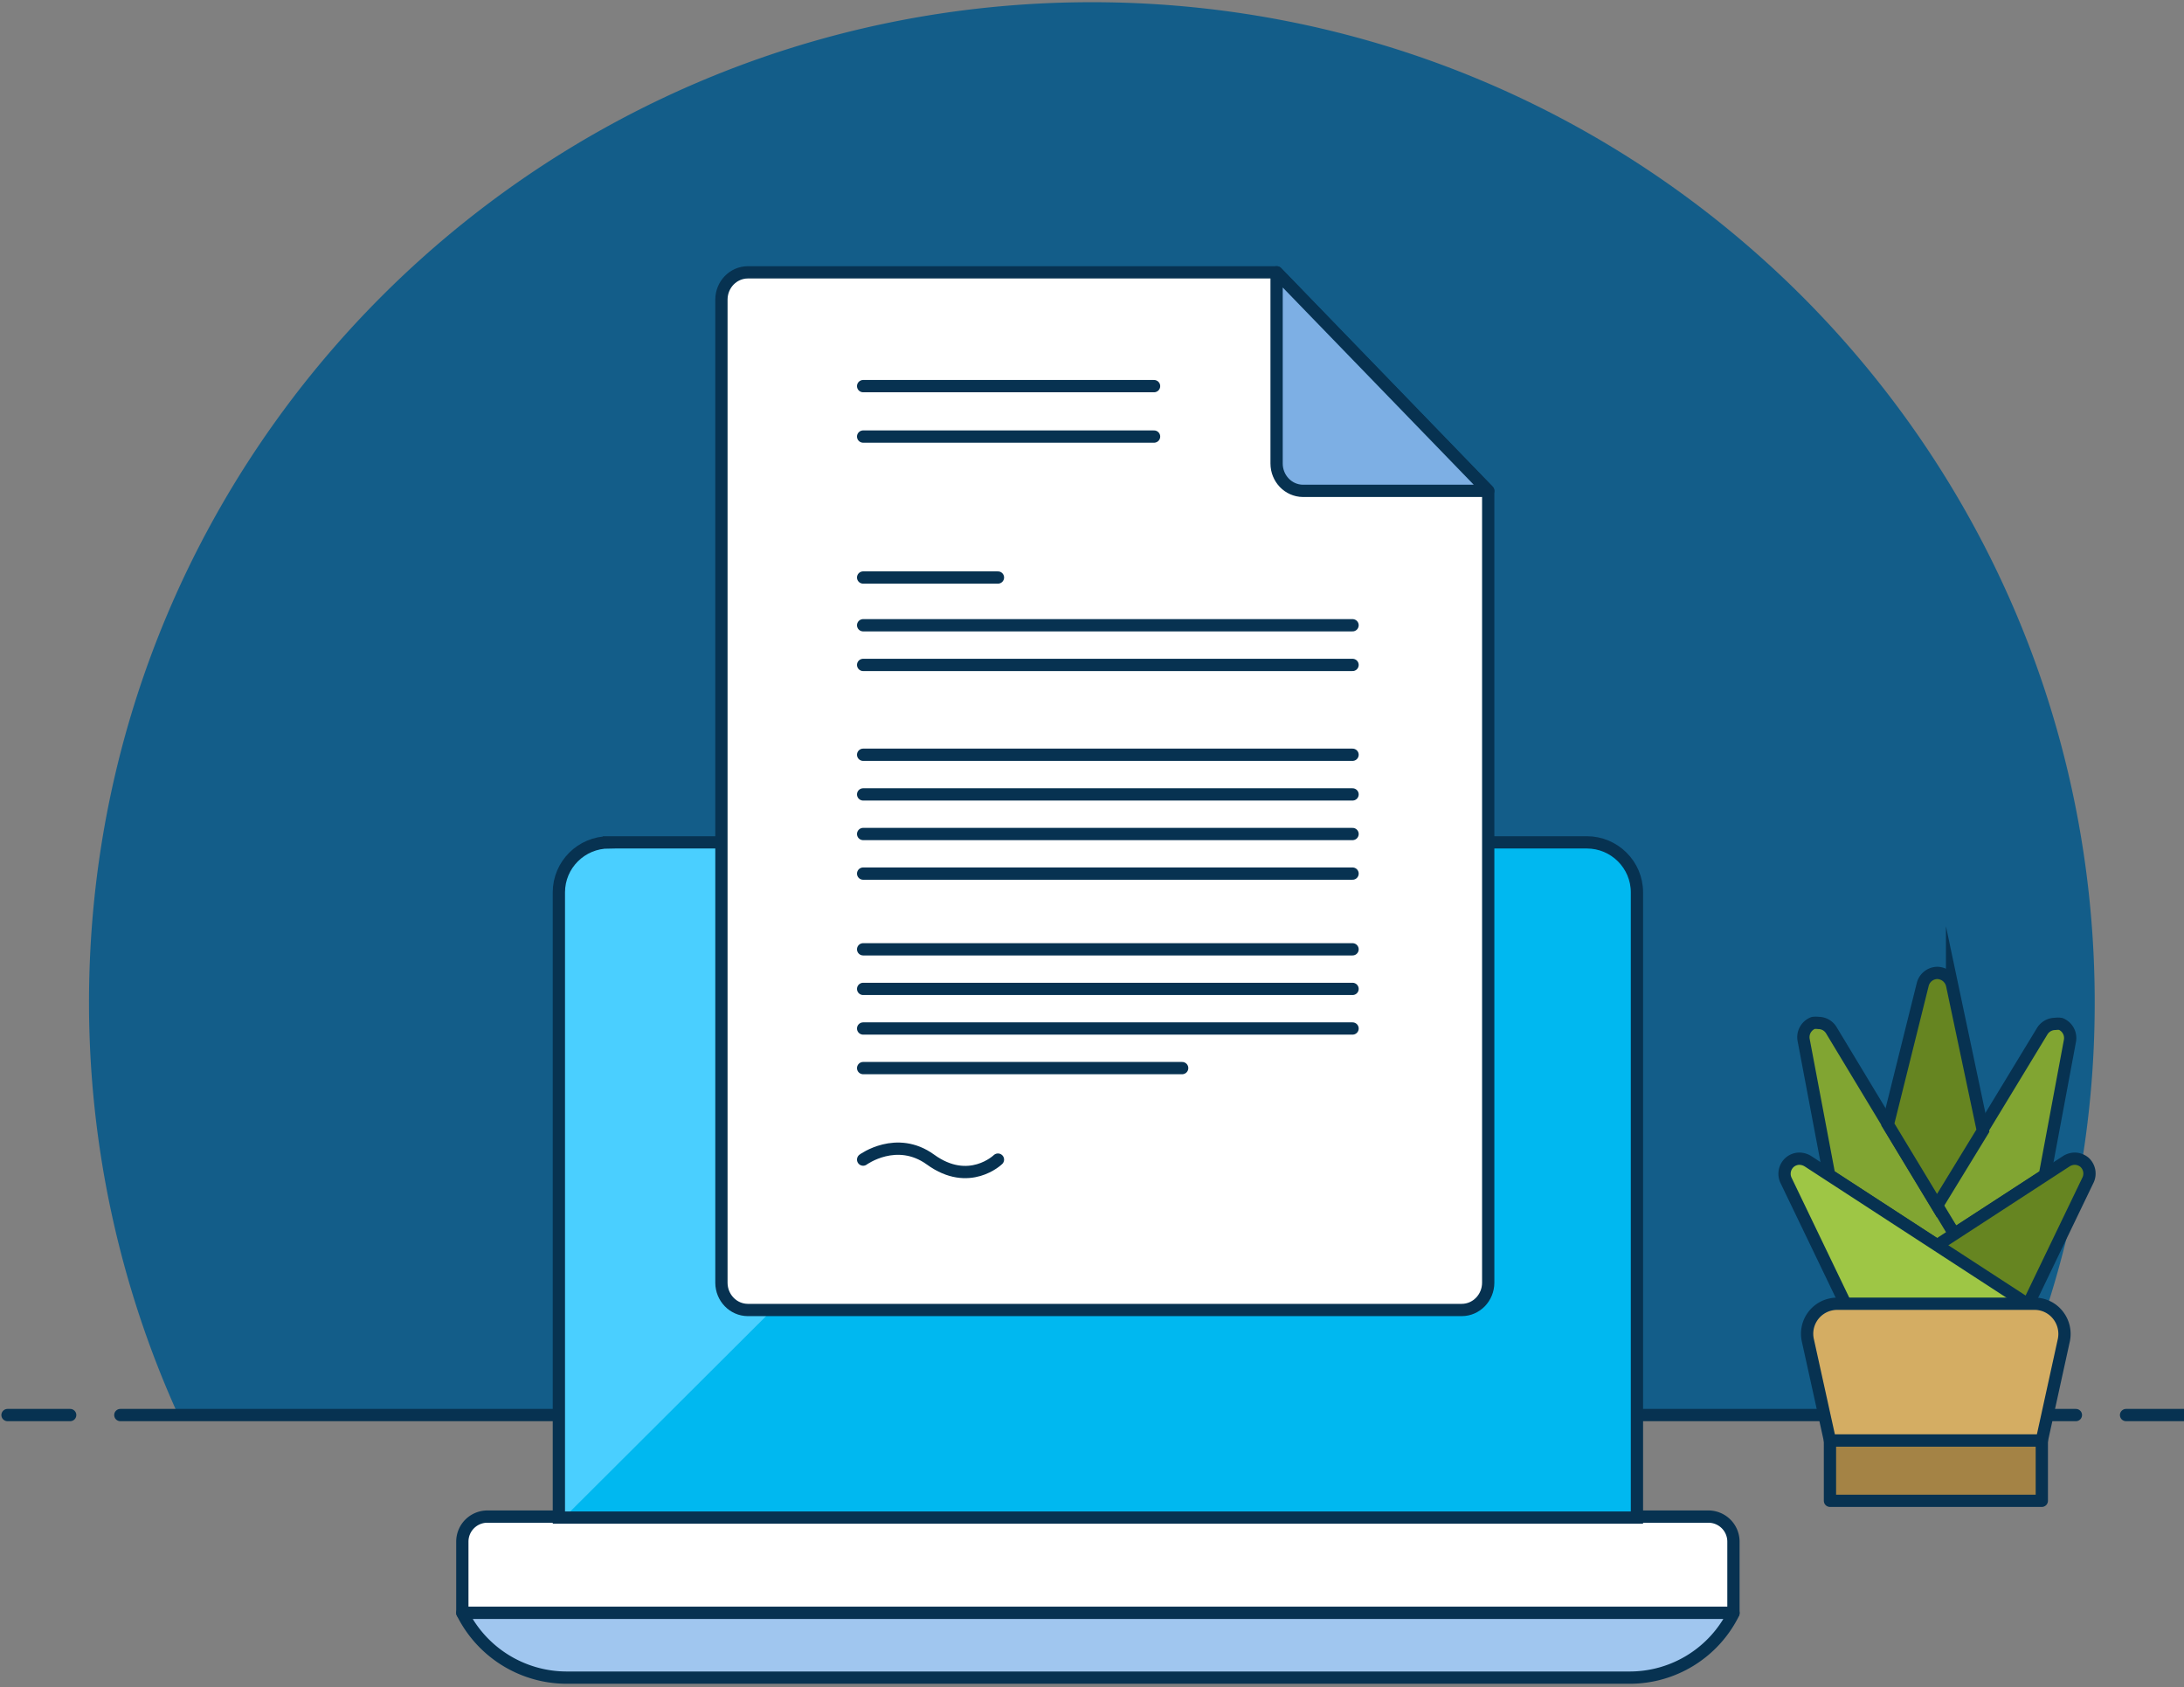 <svg xmlns="http://www.w3.org/2000/svg" width="356" height="275" viewBox="0 0 356 275"><rect x="0" y="0" width="356" height="275" fill="#808080" stroke="none"/><defs><clipPath id="l50pa"><path d="M14.508.36h326.939v230.287H14.507z"/></clipPath></defs><g><g><g><g><g/><g clip-path="url(#l50pa)"><path fill="#135d89" d="M341.446 163.394C341.438 73.344 268.245.352 177.961.36 87.68.368 14.499 73.376 14.508 163.423A162.724 162.724 0 0 0 29.06 230.65h297.8a161.53 161.53 0 0 0 14.585-67.257"/></g></g><g><path fill="none" stroke="#073251" stroke-linecap="round" stroke-linejoin="round" stroke-miterlimit="50" stroke-width="2" d="M19.614 230.648h318.765"/></g><g><path fill="none" stroke="#073251" stroke-linecap="round" stroke-linejoin="round" stroke-miterlimit="50" stroke-width="2" d="M1.224 230.648H11.44"/></g><g><path fill="none" stroke="#073251" stroke-linecap="round" stroke-linejoin="round" stroke-miterlimit="50" stroke-width="2" d="M346.554 230.648h10.217"/></g><g><path fill="#81a532" d="M318.565 201.132l14.754-9.579 4.086-21.889a2.482 2.482 0 0 0-1.512-2.772 3.32 3.32 0 0 0-.899 0 2.494 2.494 0 0 0-2.125 1.223l-17.328 28.533z"/></g><g><path fill="none" stroke="#073251" stroke-miterlimit="50" stroke-width="2" d="M318.565 201.132v0l14.754-9.579v0l4.086-21.889a2.482 2.482 0 0 0-1.512-2.772 3.32 3.32 0 0 0-.899 0 2.494 2.494 0 0 0-2.125 1.223l-17.328 28.533v0z"/></g><g><path fill="#81a532" d="M298.167 191.56l24.03 15.612-23.662-39.212a2.459 2.459 0 0 0-2.125-1.223 3.36 3.36 0 0 0-.858 0 2.488 2.488 0 0 0-1.553 2.772z"/></g><g><path fill="none" stroke="#073251" stroke-linecap="round" stroke-linejoin="round" stroke-miterlimit="50" stroke-width="2" d="M298.167 191.56v0l24.03 15.612v0l-23.662-39.212a2.459 2.459 0 0 0-2.125-1.223 3.36 3.36 0 0 0-.858 0 2.488 2.488 0 0 0-1.553 2.772z"/></g><g><path fill="#668521" d="M339.81 189.473a2.529 2.529 0 0 0-1.634-.611c-.482.012-.948.15-1.349.407l-35.963 23.397h29.706l9.813-20.38a2.49 2.49 0 0 0-.573-2.813"/></g><g><path fill="none" stroke="#073251" stroke-linecap="round" stroke-linejoin="round" stroke-miterlimit="50" stroke-width="2" d="M339.81 189.473a2.529 2.529 0 0 0-1.634-.611c-.482.012-.948.15-1.349.407l-6.988 4.547-28.975 18.85v0h29.706v0l9.813-20.38a2.49 2.49 0 0 0-.573-2.813z"/></g><g><path fill="#668521" d="M315.74 196.53l7.478-12.228-5.022-23.764a2.536 2.536 0 0 0-2.37-1.957 2.483 2.483 0 0 0-2.412 1.875l-5.684 22.827z"/></g><g><path fill="none" stroke="#073251" stroke-miterlimit="50" stroke-width="2" d="M315.74 196.53v0l7.478-12.228v0l-5.022-23.764a2.536 2.536 0 0 0-2.37-1.957 2.483 2.483 0 0 0-2.412 1.875l-5.684 22.827v0z"/></g><g><path fill="#9ec645" d="M330.655 212.666l-35.963-23.397a2.731 2.731 0 0 0-1.349-.407 2.437 2.437 0 0 0-1.634.611 2.487 2.487 0 0 0-.573 2.935l9.805 20.38z"/></g><g><path fill="none" stroke="#073251" stroke-linecap="round" stroke-linejoin="round" stroke-miterlimit="50" stroke-width="2" d="M330.655 212.666v0l-35.963-23.397a2.731 2.731 0 0 0-1.349-.407 2.437 2.437 0 0 0-1.634.611 2.487 2.487 0 0 0-.573 2.935l9.805 20.38v0z"/></g><g><path fill="#d4ad63" d="M332.824 234.802H298.29l-3.596-16.304a4.887 4.887 0 0 1 3.67-5.866c.38-.09.764-.13 1.152-.126h32.077a4.835 4.835 0 0 1 3.845 1.834 4.94 4.94 0 0 1 .981 4.076z"/></g><g><path fill="none" stroke="#073251" stroke-linejoin="round" stroke-miterlimit="50" stroke-width="2" d="M332.824 234.802v0H298.29v0l-3.596-16.304a4.887 4.887 0 0 1 3.67-5.866c.38-.09.764-.13 1.152-.126h32.077a4.835 4.835 0 0 1 3.845 1.834 4.94 4.94 0 0 1 .981 4.076z"/></g><g><path fill="#a48345" d="M298.29 244.623h34.533V234.8h-34.532z"/></g><g><path fill="none" stroke="#073251" stroke-linejoin="round" stroke-miterlimit="50" stroke-width="2" d="M298.29 244.623v0h34.533v0-9.823 0h-34.532v0z"/></g><g><path fill="#fff" d="M79.45 247.2h199.02a4.08 4.08 0 0 1 4.087 4.076v11.617H75.363v-11.617a4.08 4.08 0 0 1 4.087-4.076"/></g><g><path fill="none" stroke="#073251" stroke-linecap="round" stroke-linejoin="round" stroke-miterlimit="50" stroke-width="2" d="M79.45 247.2h199.02a4.08 4.08 0 0 1 4.087 4.076v11.617H75.363v0-11.617a4.08 4.08 0 0 1 4.087-4.076z"/></g><g><path fill="#a0c6ef" d="M282.557 262.888H75.363a19 19 0 0 0 16.997 10.558h173.363a18.873 18.873 0 0 0 16.834-10.476z"/></g><g><path fill="none" stroke="#073251" stroke-linecap="round" stroke-linejoin="round" stroke-miterlimit="50" stroke-width="2" d="M282.557 262.888v0H75.363a19 19 0 0 0 16.997 10.558h173.363a18.873 18.873 0 0 0 16.834-10.476z"/></g><g><path fill="#00b8f0" d="M258.655 137.302c4.511 0 8.173 3.652 8.173 8.152v101.904H91.098V145.454c0-4.5 3.662-8.152 8.174-8.152z"/></g><g><path fill="#4acfff" d="M100.988 137.302c-5.43 0-9.845 4.366-9.89 9.783v100.11h1.022L202.462 137.14z"/></g><g><path fill="none" stroke="#073251" stroke-miterlimit="50" stroke-width="2" d="M99.272 137.302h159.383c4.511 0 8.173 3.652 8.173 8.152v101.904H91.098v0-101.904c0-4.5 3.662-8.152 8.174-8.152z"/></g><g><path fill="#fff" d="M121.878 44.39h86.246l34.46 35.618v129.055c0 2.462-1.933 4.46-4.32 4.46H121.878c-2.358-.021-4.267-1.99-4.283-4.423V48.813c.016-2.434 1.925-4.402 4.283-4.423"/></g><g><path fill="none" stroke="#073251" stroke-linecap="round" stroke-linejoin="round" stroke-miterlimit="50" stroke-width="2" d="M121.878 44.39h86.246v0l34.46 35.618v129.055c0 2.462-1.933 4.46-4.32 4.46H121.878c-2.358-.021-4.267-1.99-4.283-4.423V48.813c.016-2.434 1.925-4.402 4.283-4.423z"/></g><g><path fill="#7dafe4" d="M242.586 80.008L208.09 44.39v31.154c0 2.45 1.913 4.443 4.283 4.464z"/></g><g><path fill="none" stroke="#073251" stroke-linecap="round" stroke-linejoin="round" stroke-miterlimit="50" stroke-width="2" d="M242.586 80.008v0L208.09 44.39v31.154c0 2.45 1.913 4.443 4.283 4.464z"/></g><g><path fill="none" stroke="#073251" stroke-linecap="round" stroke-linejoin="round" stroke-miterlimit="50" stroke-width="2" d="M140.694 62.938h47.423"/></g><g><path fill="none" stroke="#073251" stroke-linecap="round" stroke-linejoin="round" stroke-miterlimit="50" stroke-width="2" d="M140.694 71.158h47.423"/></g><g><path fill="none" stroke="#073251" stroke-linecap="round" stroke-linejoin="round" stroke-miterlimit="50" stroke-width="2" d="M140.694 94.132h21.975"/></g><g><path fill="none" stroke="#073251" stroke-linecap="round" stroke-linejoin="round" stroke-miterlimit="50" stroke-width="2" d="M140.694 189.01v0s5.464-4.002 10.986 0c6.293 4.558 10.989 0 10.989 0v0"/></g><g><path fill="none" stroke="#073251" stroke-linecap="round" stroke-linejoin="round" stroke-miterlimit="50" stroke-width="2" d="M140.694 101.915h79.778"/></g><g><path fill="none" stroke="#073251" stroke-linecap="round" stroke-linejoin="round" stroke-miterlimit="50" stroke-width="2" d="M140.694 108.38h79.778"/></g><g><path fill="none" stroke="#073251" stroke-linecap="round" stroke-linejoin="round" stroke-miterlimit="50" stroke-width="2" d="M140.694 123.022h79.778"/></g><g><path fill="none" stroke="#073251" stroke-linecap="round" stroke-linejoin="round" stroke-miterlimit="50" stroke-width="2" d="M140.694 129.486h79.778"/></g><g><path fill="none" stroke="#073251" stroke-linecap="round" stroke-linejoin="round" stroke-miterlimit="50" stroke-width="2" d="M140.694 135.94h79.778"/></g><g><path fill="none" stroke="#073251" stroke-linecap="round" stroke-linejoin="round" stroke-miterlimit="50" stroke-width="2" d="M140.694 142.394h79.778"/></g><g><path fill="none" stroke="#073251" stroke-linecap="round" stroke-linejoin="round" stroke-miterlimit="50" stroke-width="2" d="M140.694 154.734h79.778"/></g><g><path fill="none" stroke="#073251" stroke-linecap="round" stroke-linejoin="round" stroke-miterlimit="50" stroke-width="2" d="M140.694 161.188h79.778"/></g><g><path fill="none" stroke="#073251" stroke-linecap="round" stroke-linejoin="round" stroke-miterlimit="50" stroke-width="2" d="M140.694 167.641h79.778"/></g><g><path fill="none" stroke="#073251" stroke-linecap="round" stroke-linejoin="round" stroke-miterlimit="50" stroke-width="2" d="M140.694 174.095h52.004"/></g></g></g></g></svg>